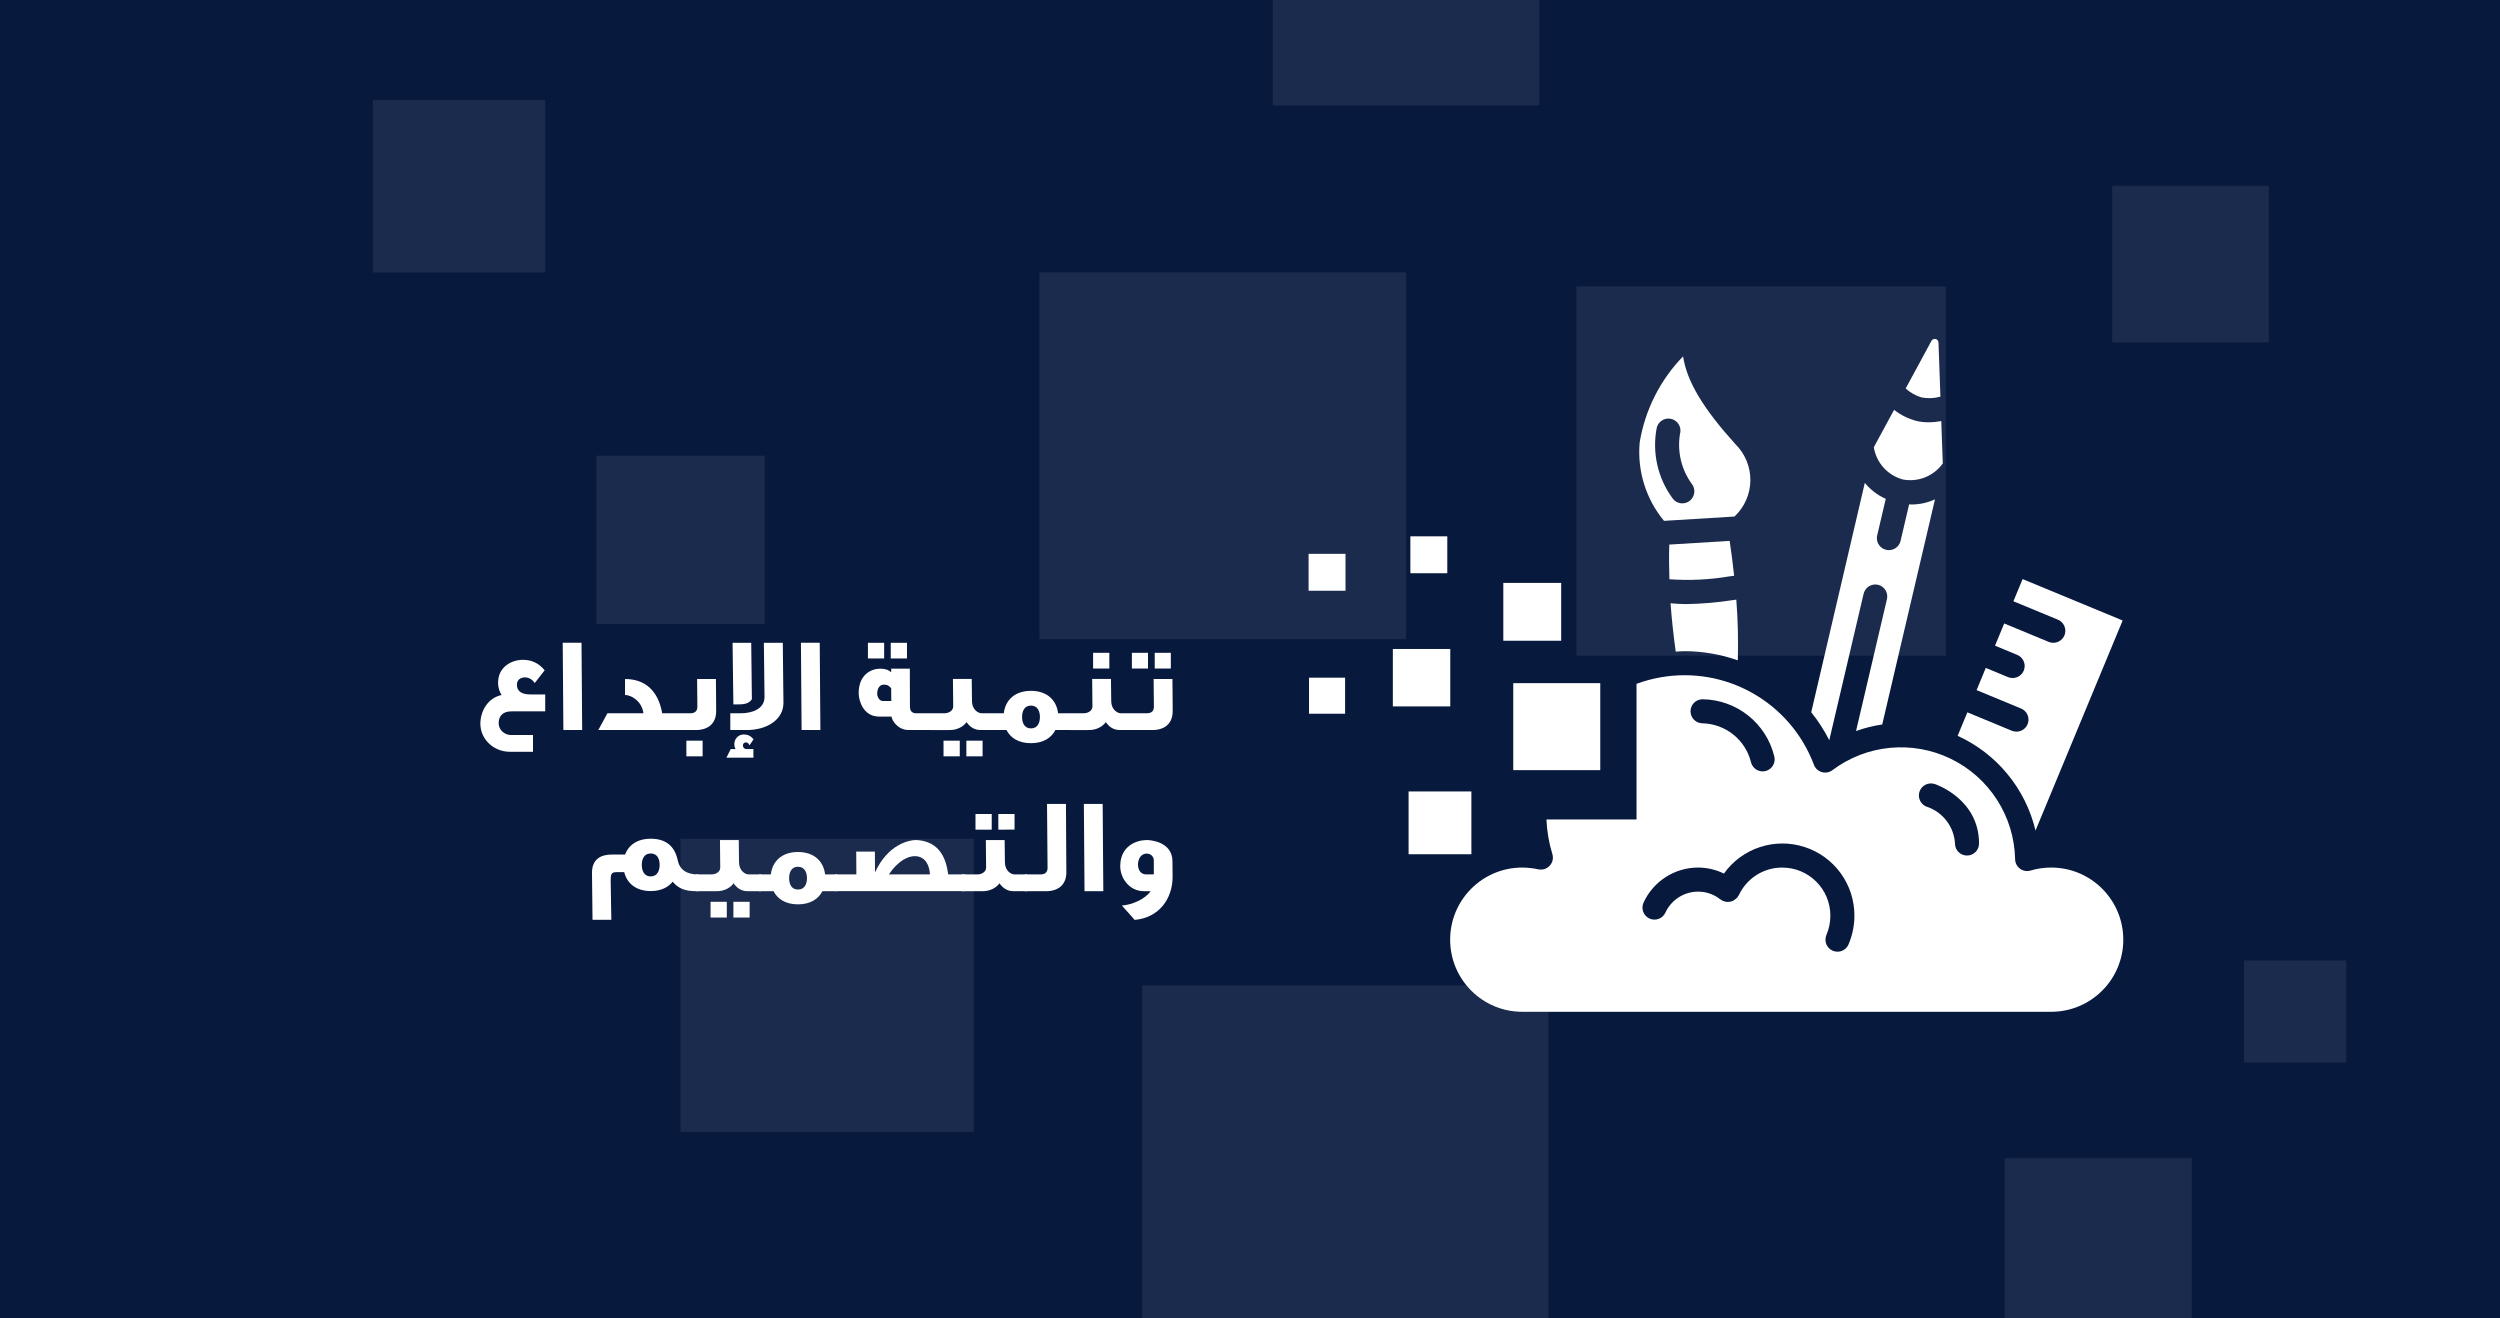<svg xmlns="http://www.w3.org/2000/svg" xmlns:xlink="http://www.w3.org/1999/xlink" id="Layer_1" data-name="Layer 1" viewBox="0 0 1024 540"><defs><style>      .cls-1 {        clip-path: url(#clippath-11);      }      .cls-2 {        clip-path: url(#clippath-2);      }      .cls-3 {        clip-path: url(#clippath-6);      }      .cls-4 {        fill: none;      }      .cls-4, .cls-5, .cls-6 {        stroke-width: 0px;      }      .cls-7 {        clip-path: url(#clippath-7);      }      .cls-8 {        clip-path: url(#clippath-1);      }      .cls-9 {        clip-path: url(#clippath-4);      }      .cls-5 {        fill: #fff;      }      .cls-10 {        opacity: .08;      }      .cls-11 {        clip-path: url(#clippath-9);      }      .cls-12 {        clip-path: url(#clippath);      }      .cls-6 {        fill: #08193e;      }      .cls-13 {        clip-path: url(#clippath-3);      }      .cls-14 {        clip-path: url(#clippath-8);      }      .cls-15 {        clip-path: url(#clippath-5);      }      .cls-16 {        clip-path: url(#clippath-10);      }    </style><clipPath id="clippath"><rect class="cls-4" width="1024" height="540"></rect></clipPath><clipPath id="clippath-1"><rect class="cls-4" width="1024" height="540"></rect></clipPath><clipPath id="clippath-2"><rect class="cls-4" x="865.15" y="76.1" width="64.15" height="64.14"></rect></clipPath><clipPath id="clippath-3"><rect class="cls-4" x="919.15" y="393.4" width="41.85" height="41.85"></rect></clipPath><clipPath id="clippath-4"><rect class="cls-4" x="821.15" y="474.4" width="76.6" height="76.6"></rect></clipPath><clipPath id="clippath-5"><rect class="cls-4" x="521.37" y="-65.96" width="109.13" height="109.13"></rect></clipPath><clipPath id="clippath-6"><rect class="cls-4" x="645.72" y="117.28" width="151.28" height="151.29"></rect></clipPath><clipPath id="clippath-7"><rect class="cls-4" x="425.74" y="111.58" width="150.2" height="150.2"></rect></clipPath><clipPath id="clippath-8"><rect class="cls-4" x="244.28" y="186.68" width="68.95" height="68.95"></rect></clipPath><clipPath id="clippath-9"><rect class="cls-4" x="152.72" y="40.99" width="70.6" height="70.6"></rect></clipPath><clipPath id="clippath-10"><rect class="cls-4" x="278.75" y="343.56" width="120.11" height="120.11"></rect></clipPath><clipPath id="clippath-11"><rect class="cls-4" x="467.83" y="403.61" width="166.41" height="166.42"></rect></clipPath></defs><g class="cls-12"><rect class="cls-6" width="1024" height="540"></rect><g class="cls-8"><g class="cls-10"><g class="cls-2"><rect class="cls-5" x="865.15" y="76.1" width="64.15" height="64.14"></rect></g></g><g class="cls-10"><g class="cls-13"><rect class="cls-5" x="919.15" y="393.4" width="41.85" height="41.85"></rect></g></g><g class="cls-10"><g class="cls-9"><rect class="cls-5" x="821.15" y="474.4" width="76.6" height="76.6"></rect></g></g><g class="cls-10"><g class="cls-15"><rect class="cls-5" x="521.37" y="-65.96" width="109.13" height="109.13"></rect></g></g><g class="cls-10"><g class="cls-3"><rect class="cls-5" x="645.72" y="117.28" width="151.28" height="151.29"></rect></g></g><g class="cls-10"><g class="cls-7"><rect class="cls-5" x="425.74" y="111.58" width="150.2" height="150.2"></rect></g></g><g class="cls-10"><g class="cls-14"><rect class="cls-5" x="244.28" y="186.68" width="68.95" height="68.95"></rect></g></g><g class="cls-10"><g class="cls-11"><rect class="cls-5" x="152.73" y="40.99" width="70.6" height="70.6"></rect></g></g><g class="cls-10"><g class="cls-16"><rect class="cls-5" x="278.75" y="343.56" width="120.11" height="120.11"></rect></g></g><g class="cls-10"><g class="cls-1"><rect class="cls-5" x="467.83" y="403.61" width="166.41" height="166.42"></rect></g></g><rect class="cls-5" x="577.69" y="219.68" width="15.12" height="15.12"></rect><rect class="cls-5" x="615.76" y="238.76" width="23.7" height="23.69"></rect><rect class="cls-5" x="570.51" y="265.82" width="23.52" height="23.52"></rect><rect class="cls-5" x="536.18" y="277.58" width="14.77" height="14.76"></rect><rect class="cls-5" x="536" y="226.85" width="15.12" height="15.12"></rect><rect class="cls-5" x="576.96" y="324.18" width="25.72" height="25.72"></rect><rect class="cls-5" x="619.83" y="279.82" width="35.64" height="35.63"></rect><path class="cls-5" d="m683.73,223.06l24.74-1.51c.75,4.92,1.32,9.63,1.83,14.28-.62.08-1.22.15-1.84.24-8.15,1.38-16.43,1.78-24.67,1.19-.15-4.85-.2-9.6-.05-14.2"></path><path class="cls-5" d="m709.76,245.81l1.43-.19c.64,8.27.85,16.57.62,24.86-7.01-2.48-14.39-3.74-21.82-3.76-1.22,0-2.41.12-3.62.18-.93-6.84-1.66-13.46-2.11-19.79,2.15.17,4.3.33,6.34.33,6.42-.1,12.82-.65,19.17-1.63"></path><path class="cls-5" d="m792.83,138.84c.66.16,1.14.74,1.17,1.43l.8,22.19c-2.47.7-5.06.82-7.59.36-2.47-.71-4.74-1.97-6.65-3.69l10.57-19.52c.33-.6,1.02-.91,1.69-.76"></path><path class="cls-5" d="m769.25,239.53c-2.64-.61-5.29,1.02-5.91,3.67l-14.07,60c-2.06-4.07-4.53-7.91-7.39-11.46l21.95-93.95c2.31,2.82,5.25,5.06,8.58,6.54l-3.49,14.87c-.44,1.73.09,3.55,1.38,4.78,1.29,1.23,3.14,1.66,4.84,1.13,1.7-.52,2.98-1.93,3.36-3.67l3.48-14.86c.32,0,.64.06.95.06,3.33,0,6.61-.72,9.64-2.1l-21.61,92.21c-3.66.53-7.25,1.43-10.73,2.67l12.66-53.99c.62-2.64-1.02-5.29-3.66-5.91"></path><path class="cls-5" d="m671.61,181.26c-1.03,11.59,2.55,23.13,9.97,32.08,9.74-.59,19.35-1.18,28.86-1.77,4.1-3.83,6.45-9.16,6.51-14.75.07-5.59-2.15-10.98-6.14-14.91-13.05-14.44-19.84-25.53-21.42-35.94-9.4,9.66-15.6,21.99-17.78,35.28m13.54,22.95c-6.15-8.32-8.52-18.84-6.55-28.98.42-1.74,1.75-3.11,3.47-3.59,1.73-.47,3.57.01,4.83,1.29,1.25,1.27,1.72,3.12,1.22,4.84-1.18,7.23.58,14.62,4.9,20.53,1.12,1.5,1.3,3.49.46,5.15-.83,1.68-2.54,2.73-4.41,2.73-1.54,0-2.99-.73-3.92-1.96"></path><path class="cls-5" d="m623.52,355.35c-16.32,0-29.54,13.23-29.54,29.54s13.22,29.54,29.54,29.54h216.64c16.31,0,29.54-13.22,29.54-29.54s-13.23-29.54-29.54-29.54c-2.86,0-5.7.4-8.43,1.22-1.47.45-3.08.18-4.32-.73-1.25-.92-2-2.35-2.02-3.9-.35-17.54-10.5-33.42-26.28-41.11-15.78-7.69-34.55-5.9-48.58,4.65-1.24.93-2.84,1.21-4.33.77-1.48-.43-2.68-1.54-3.21-2.98-9.63-25.61-36.2-40.68-63.13-35.78-3.3.6-6.49,1.47-9.54,2.61v55.56h-36.9c.2,4.8,1.01,9.55,2.42,14.15.53,1.68.11,3.5-1.08,4.78-1.19,1.3-2.97,1.85-4.68,1.49-2.16-.48-4.36-.71-6.57-.73m165.82-24.85c-2.58-.88-3.97-3.67-3.11-6.25.86-2.58,3.67-3.97,6.25-3.11.75.24,18.14,6.26,18.14,24.37,0,2.72-2.2,4.92-4.93,4.92s-4.92-2.2-4.92-4.92c-.4-6.87-4.92-12.81-11.43-15.04v.02m-62.58-20.65c.66,2.63-.94,5.31-3.57,5.97-.39.09-.79.15-1.2.15-2.26,0-4.22-1.54-4.77-3.73-2.26-9.19-10.41-15.73-19.87-15.96-2.72,0-4.92-2.22-4.91-4.94.01-2.72,2.21-4.92,4.94-4.91,13.99.19,26.09,9.82,29.38,23.42m-53.7,63.63c-.45-1.22-.4-2.58.14-3.76,4.01-8.75,12.74-14.35,22.36-14.36,3.66.01,7.27.85,10.56,2.46,7.46-10.43,20.81-14.83,33.01-10.89,12.21,3.93,20.47,15.31,20.44,28.13,0,4.04-.82,8.05-2.41,11.77-.78,1.82-2.56,3-4.53,2.99-.66,0-1.33-.13-1.93-.39-1.2-.51-2.15-1.47-2.64-2.68-.48-1.21-.47-2.57.04-3.77,1.08-2.5,1.62-5.19,1.62-7.91,0-10.88-8.82-19.7-19.69-19.7-7.64-.04-14.59,4.38-17.81,11.31-.1.16-.22.32-.34.46-.08.17-.17.34-.26.5-.08.1-.22.16-.32.26-.23.23-.49.45-.76.63-.25.19-.52.36-.79.49-.28.13-.58.21-.89.27-.93.25-1.92.19-2.81-.17-.13-.02-.25-.05-.39-.09-.16-.11-.31-.21-.45-.34-.18-.08-.35-.17-.52-.26-2.59-2.09-5.82-3.22-9.14-3.21-5.75,0-10.98,3.35-13.39,8.57-.54,1.19-1.53,2.13-2.76,2.58-1.22.46-2.58.42-3.77-.12-1.18-.55-2.11-1.54-2.57-2.76"></path><path class="cls-5" d="m779.34,196.37c-6.19-1.69-10.82-6.86-11.82-13.2l8.3-15.3c2.7,2.12,5.81,3.67,9.13,4.54,1.64.38,3.32.57,5,.56,1.74,0,3.48-.17,5.19-.49l.62,17.34c-3.72,5.22-10.15,7.79-16.44,6.56"></path><path class="cls-5" d="m842.91,253.82l-18.22-7.54,3.77-9.09,40.98,16.96-35.69,86.04c-4.08-17.16-15.85-31.48-31.9-38.8l3.98-9.62,18.22,7.54c.6.24,1.24.37,1.88.37,2.35.01,4.38-1.65,4.85-3.95.46-2.31-.77-4.62-2.95-5.52l-18.22-7.54,3.77-9.1,9.11,3.78c.6.24,1.24.37,1.88.37,2.35,0,4.38-1.65,4.84-3.96.46-2.3-.77-4.61-2.94-5.51l-9.11-3.78,3.77-9.1,18.22,7.55c.6.25,1.24.37,1.89.37,2.35,0,4.37-1.66,4.83-3.96.46-2.3-.78-4.61-2.95-5.51h-.01Z"></path></g><path class="cls-5" d="m209.42,291.38c-3.41,0-5.17,1.87-5.17,4.84s2.64,4.84,5,4.84h9.07v6.87h-9.46c-6.71,0-12.1-5.17-12.1-11.49,0-5.22,3.08-10.56,8.69-11.77-.66-1.04-1.43-2.69-1.43-5.06,0-6.49,5.55-9.35,10.17-9.35,3.35,0,6.38,1.21,8.91,4.29l-4.07,5.22c-1.54-2.2-3.24-2.31-4.18-2.31-.71,0-3.13.38-3.13,3.02s1.98,3.96,5.44,3.96h6.16v6.93h-13.91Zm21.34,7.64l-.27-35.75h7.7l.27,35.75h-7.7Zm14.3,0l3.74-6.87h14.74c-.6-4.89-4.89-7.48-7.53-7.48v-6.54c8.3,0,13.58,4.84,15.23,14.02h6.1v6.87h-32.28Zm39.93,0h-8.69v-6.87h6.54c1.65,0,2.8-.82,2.8-2.64,0-3.85-.05-7.64-.11-11.38h7.7c.05,6.27.11,7.81.11,13.2,0,4.67-2.91,7.7-8.36,7.7Zm-3.85,10.78v-6.43h6.65v6.43h-6.65Zm25.85-4.51c-.27-.82-.88-1.21-1.48-1.21-.66,0-1.21.49-1.21,1.26,0,.6.38,1.48,1.54,1.48h2.75v3.52h-11.05l1.76-3.52h2.03c-.55-.71-.55-1.76-.55-2.03,0-2.09,1.54-3.96,3.9-3.96,1.54,0,2.86.6,3.96,1.98-.05.16-1.65,2.47-1.65,2.47Zm-1.21-6.27h-6.65v-6.87h4.4c3.74,0,9.62-1.32,9.62-6.71,0,0,0-.6-.27-22.16h7.75c.27,22.77.27,24.64.27,24.64,0,6.71-6.54,11.11-15.12,11.11Zm-3.41-10.5h-1.98l-.33-25.24h7.64l.27,23.15c-1.32,1.87-3.3,2.09-5.61,2.09Zm25.96,10.5l-.27-35.75h7.7l.27,35.75h-7.7Zm43.89,0c-4.62,0-6.93-4.07-7.04-5.5h-5.06c-6.6,0-8.41-6.65-8.41-9.62,0-7.64,5.22-10.01,8.8-10.01,1.81,0,3.3.38,4.51,1.48v-1.48h7.64l.05,15.62c0,1.26.55,2.64,2.47,2.64h6.27v6.87h-9.24Zm-16.72-29.31v-6.43h6.65v6.43h-6.65Zm9.51,12.15c-1.04-1.1-1.54-1.43-3.02-1.43-1.15,0-2.53.82-2.69,3.41-.11.99.55,3.3,2.36,3.3h3.41l-.05-5.28Zm-.16-12.15v-6.43h6.65v6.43h-6.65Zm36.74,29.31c-2.97,0-4.78-1.87-5.66-3.24-1.54,2.09-4.18,3.24-6.82,3.24-3.08.05-5.55,0-8.63,0v-6.87h6.43c1.48,0,3.52-.88,3.52-2.8l-.11-11.27h7.7c.05,2.97.05,6.21.11,9.18.05,3.46,2.58,4.89,3.9,4.89h5.22v6.87h-5.66Zm-15.12,10.78v-6.43h6.65v6.43h-6.65Zm9.35,0v-6.43h6.65v6.43h-6.65Zm36.46-10.78c-1.65,3.24-5,5.39-10.01,5.39s-8.36-2.14-10.01-5.39h-5.99v-6.87h4.89c.6-5.28,4.4-9.18,11.11-9.18s10.5,3.9,11.11,9.18h5.06v6.87h-6.16Zm-10.01-10.01c-2.8,0-3.63,2.47-3.63,4.67s.82,4.67,3.63,4.67,3.68-2.42,3.68-4.67-.88-4.67-3.68-4.67Zm36.35,10.01c-2.97,0-4.78-1.87-5.66-3.24-1.54,2.09-4.18,3.24-6.82,3.24-3.08.05-5.55,0-8.63,0v-6.87h6.43c1.48,0,3.52-.88,3.52-2.8l-.11-11.27h7.7c.05,2.97.05,6.21.11,9.18.05,3.46,2.58,4.89,3.9,4.89h5.22v6.87h-5.66Zm-10.89-25.19v-6.43h6.65v6.43h-6.65Zm24.25,25.19h-8.69v-6.87h6.54c1.65,0,2.8-.82,2.8-2.64,0-3.85-.05-7.64-.11-11.38h7.7c.05,6.27.11,7.81.11,13.2,0,4.67-2.91,7.7-8.36,7.7Zm-8.36-25.19v-6.43h6.6v6.43h-6.6Zm9.35,0v-6.43h6.6v6.43h-6.6Z"></path><g><path class="cls-5" d="m285.15,365.03c-4.45.05-7.48-1.21-9.62-3.9-1.87,2.36-4.84,3.85-9.02,3.85-6.05,0-9.73-3.25-10.83-7.75h-3.19c-2.15,0-2.36.93-2.36,3.46l.27,16.06h-7.7l-.22-18.97c-.11-5.88,3.63-7.75,8.03-7.75h5.5c1.43-3.85,5-6.49,10.5-6.49,6.21,0,9.84,2.97,11.11,8.91.83,3.85,3.74,5.77,8.41,5.72v6.87h-.88Zm-18.64-15.45c-2.8,0-3.63,2.47-3.63,4.67s.82,4.73,3.63,4.73,3.68-2.47,3.68-4.73-.83-4.67-3.68-4.67Z"></path><path class="cls-5" d="m306.17,365.03c-2.97,0-4.78-1.87-5.66-3.24-1.54,2.09-4.18,3.24-6.82,3.24-3.08.05-5.55,0-8.63,0v-6.87h6.43c1.48,0,3.52-.88,3.52-2.8l-.11-11.27h7.7c.05,2.97.05,6.21.11,9.18.06,3.46,2.58,4.89,3.9,4.89h5.22v6.87h-5.66Zm-15.12,10.78v-6.43h6.65v6.43h-6.65Zm9.35,0v-6.43h6.65v6.43h-6.65Z"></path><path class="cls-5" d="m336.86,365.03c-1.65,3.24-5,5.39-10.01,5.39s-8.36-2.15-10.01-5.39h-5.99v-6.87h4.89c.6-5.28,4.4-9.18,11.11-9.18s10.5,3.9,11.11,9.18h5.06v6.87h-6.16Zm-10.01-10.01c-2.8,0-3.63,2.47-3.63,4.67s.82,4.67,3.63,4.67,3.68-2.42,3.68-4.67-.88-4.67-3.68-4.67Z"></path><path class="cls-5" d="m342.08,365.03v-6.87h8.69l-.06-9.35h7.64l.06,8.52c5.22-11.44,14.08-13.58,17.71-13.2,8.58.83,11.38,7.2,12.26,14.02h6.98v6.87h-53.29Zm32.56-14.35c-2.53,0-6.71,1.71-10.56,7.48h16.83c-.17-3.35-1.65-7.48-6.27-7.48Z"></path><path class="cls-5" d="m415.07,365.03c-2.97,0-4.78-1.87-5.66-3.24-1.54,2.09-4.18,3.24-6.82,3.24-3.08.05-5.55,0-8.63,0v-6.87h6.43c1.48,0,3.52-.88,3.52-2.8l-.11-11.27h7.7c.05,2.97.05,6.21.11,9.18.06,3.46,2.58,4.89,3.9,4.89h5.22v6.87h-5.66Zm-15.51-25.19v-6.43h6.65v6.43h-6.65Zm9.35,0v-6.43h6.65v6.38l-6.65.05Z"></path><path class="cls-5" d="m428.43,365.03h-8.69v-6.87h6.54c1.65,0,2.8-.83,2.8-2.64,0-3.85-.17-22.44-.22-26.23h7.75c.06,6.32.17,22.66.17,28.05,0,4.67-2.91,7.7-8.36,7.7Z"></path><path class="cls-5" d="m444.22,365.03l-.27-35.75h7.7l.27,35.75h-7.7Z"></path><path class="cls-5" d="m471.28,365.03h-2.75c-5.94,0-9.68-5.33-9.68-10.23,0-8.36,6.71-10.72,10.89-10.72,1.21,0,10.5.55,10.5,8.74v.93c0,.88.06,2.47.06,5.33,0,9.24-5.72,16.88-15.56,17.71-2.25-2.47-2.8-3.3-5.22-5.88,4.01-.27,9.46-2.53,11.77-5.88Zm1.32-12.7c0-1.21-1.04-2.7-2.91-2.7-2.36,0-3.57,2.25-3.57,4.46s1.1,4.07,3.35,4.07h3.13v-5.83Z"></path></g></g></svg>